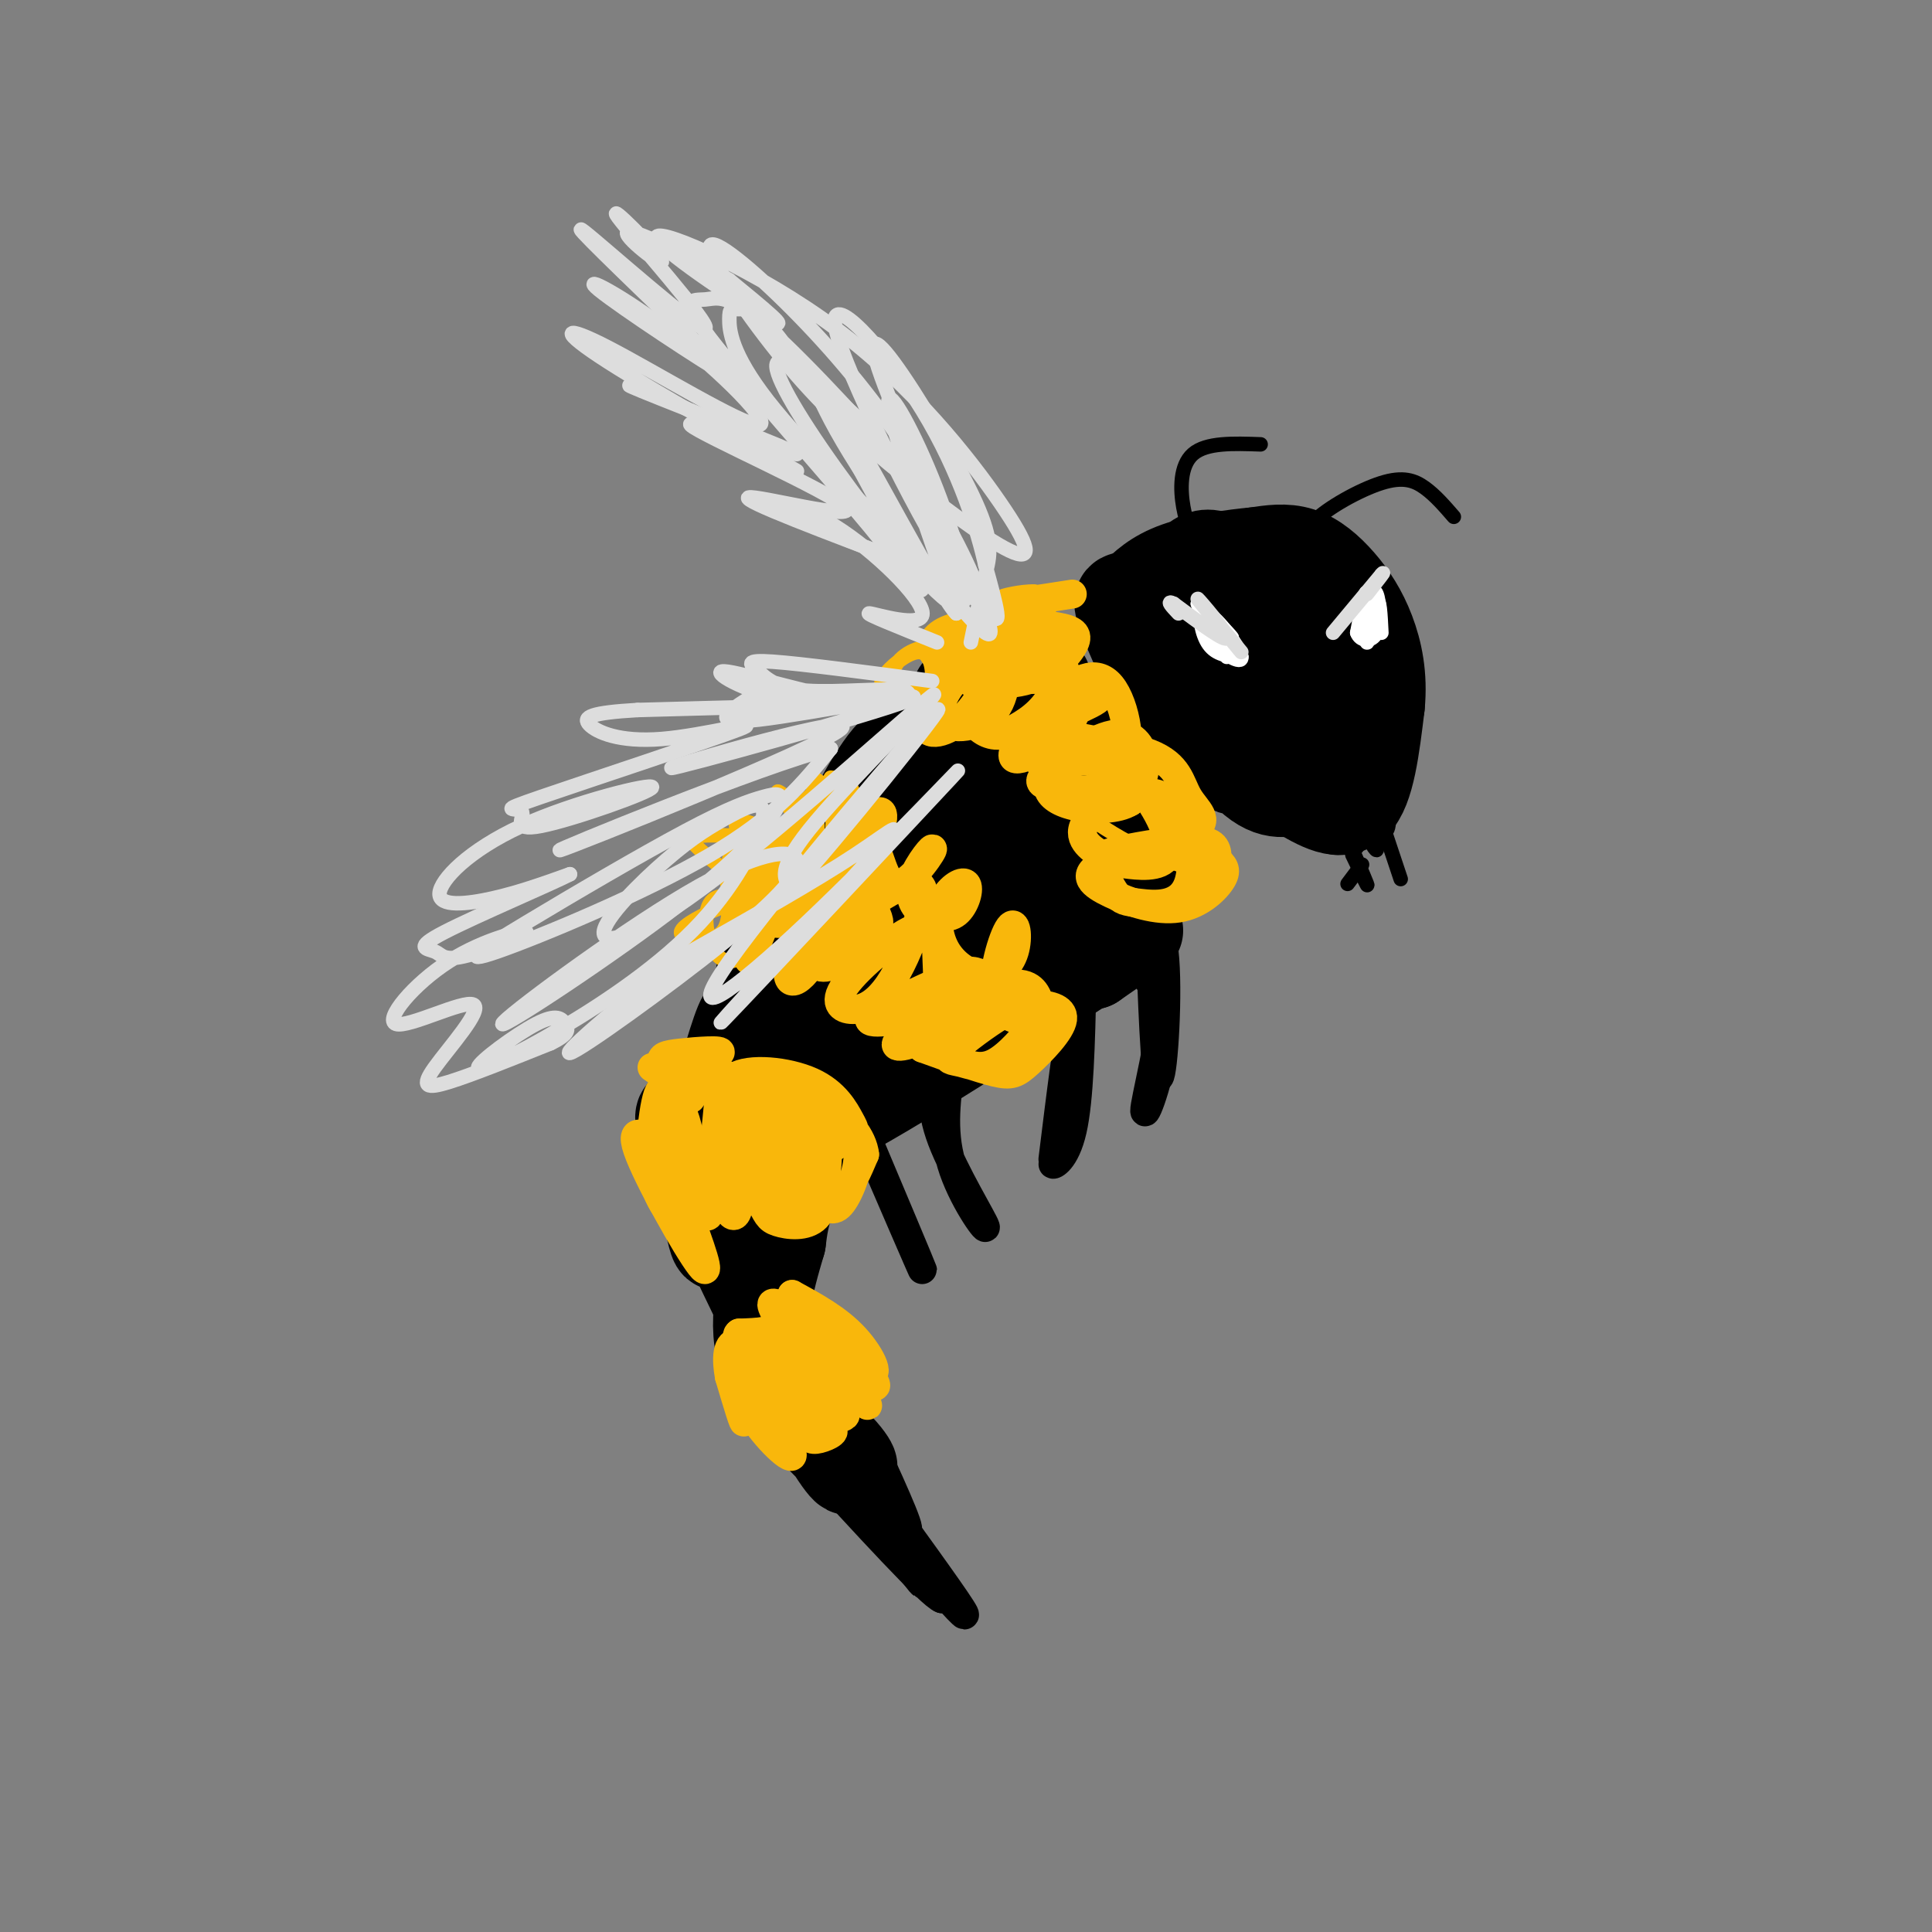 <svg viewBox='0 0 400 400' version='1.1' xmlns='http://www.w3.org/2000/svg' xmlns:xlink='http://www.w3.org/1999/xlink'><rect x="0" y="0" width="400" height="400" fill="#808080" stroke="none"/><g fill='none' stroke='rgb(0,0,0)' stroke-width='20' stroke-linecap='round' stroke-linejoin='round'><path d='M279,147c0.422,-7.724 0.845,-15.448 0,-19c-0.845,-3.552 -2.956,-2.931 -5,-1c-2.044,1.931 -4.019,5.171 -5,10c-0.981,4.829 -0.968,11.248 0,14c0.968,2.752 2.889,1.837 5,0c2.111,-1.837 4.411,-4.595 5,-9c0.589,-4.405 -0.534,-10.455 -3,-15c-2.466,-4.545 -6.276,-7.584 -9,-7c-2.724,0.584 -4.362,4.792 -6,9'/><path d='M261,129c-1.730,4.778 -3.056,12.222 -2,17c1.056,4.778 4.493,6.891 7,7c2.507,0.109 4.084,-1.784 5,-4c0.916,-2.216 1.172,-4.754 -3,-9c-4.172,-4.246 -12.773,-10.201 -18,-14c-5.227,-3.799 -7.082,-5.441 -4,1c3.082,6.441 11.099,20.965 15,27c3.901,6.035 3.686,3.581 4,1c0.314,-2.581 1.157,-5.291 2,-8'/><path d='M267,147c-1.608,-7.053 -6.627,-20.684 -11,-27c-4.373,-6.316 -8.100,-5.316 -10,-1c-1.900,4.316 -1.971,11.947 0,19c1.971,7.053 5.986,13.526 10,20'/><path d='M256,158c0.150,2.389 -4.475,-1.638 -9,-9c-4.525,-7.362 -8.949,-18.059 -7,-16c1.949,2.059 10.271,16.874 16,24c5.729,7.126 8.864,6.563 12,6'/><path d='M268,163c4.311,2.489 9.089,5.711 12,3c2.911,-2.711 3.956,-11.356 5,-20'/><path d='M285,146c0.585,-5.981 -0.451,-10.933 -2,-15c-1.549,-4.067 -3.609,-7.249 -6,-10c-2.391,-2.751 -5.112,-5.072 -8,-6c-2.888,-0.928 -5.944,-0.464 -9,0'/><path d='M260,115c-4.556,0.400 -11.444,1.400 -16,3c-4.556,1.600 -6.778,3.800 -9,6'/><path d='M235,124c-2.238,0.655 -3.333,-0.708 -2,3c1.333,3.708 5.095,12.488 9,18c3.905,5.512 7.952,7.756 12,10'/><path d='M254,155c5.833,3.667 14.417,7.833 23,12'/><path d='M236,175c-4.172,5.829 -8.344,11.659 -8,13c0.344,1.341 5.206,-1.805 8,-5c2.794,-3.195 3.522,-6.437 3,-8c-0.522,-1.563 -2.292,-1.447 -3,0c-0.708,1.447 -0.354,4.223 0,7'/><path d='M236,182c-0.161,2.490 -0.564,5.216 -4,7c-3.436,1.784 -9.904,2.627 -8,0c1.904,-2.627 12.180,-8.725 14,-13c1.820,-4.275 -4.818,-6.728 -9,-7c-4.182,-0.272 -5.909,1.637 -7,4c-1.091,2.363 -1.545,5.182 -2,8'/><path d='M220,181c1.354,0.399 5.740,-2.605 10,-6c4.260,-3.395 8.393,-7.182 0,-10c-8.393,-2.818 -29.312,-4.667 -33,-5c-3.688,-0.333 9.854,0.850 16,0c6.146,-0.850 4.895,-3.733 1,-5c-3.895,-1.267 -10.433,-0.918 -12,0c-1.567,0.918 1.838,2.405 5,2c3.162,-0.405 6.081,-2.703 9,-5'/><path d='M216,152c2.963,-2.221 5.871,-5.272 2,-6c-3.871,-0.728 -14.522,0.867 -14,0c0.522,-0.867 12.218,-4.195 12,-5c-0.218,-0.805 -12.348,0.913 -16,2c-3.652,1.087 1.174,1.544 6,2'/><path d='M206,145c-1.491,0.968 -8.217,2.387 -16,11c-7.783,8.613 -16.621,24.418 -17,27c-0.379,2.582 7.703,-8.061 12,-15c4.297,-6.939 4.811,-10.176 4,-12c-0.811,-1.824 -2.946,-2.235 -8,6c-5.054,8.235 -13.027,25.118 -21,42'/><path d='M160,204c-1.401,2.756 5.597,-11.356 7,-18c1.403,-6.644 -2.789,-5.822 -6,4c-3.211,9.822 -5.441,28.644 -6,32c-0.559,3.356 0.555,-8.756 0,-11c-0.555,-2.244 -2.777,5.378 -5,13'/><path d='M150,224c-0.780,10.646 -0.230,30.761 -1,33c-0.770,2.239 -2.861,-13.397 -5,-21c-2.139,-7.603 -4.325,-7.172 0,4c4.325,11.172 15.163,33.086 26,55'/><path d='M170,295c5.845,10.702 7.458,9.958 4,6c-3.458,-3.958 -11.988,-11.131 -15,-19c-3.012,-7.869 -0.506,-16.435 2,-25'/><path d='M161,257c0.738,-6.155 1.583,-9.042 6,-17c4.417,-7.958 12.405,-20.988 21,-30c8.595,-9.012 17.798,-14.006 27,-19'/><path d='M215,191c7.354,-5.094 12.239,-8.330 5,-4c-7.239,4.330 -26.603,16.227 -35,22c-8.397,5.773 -5.828,5.424 -10,11c-4.172,5.576 -15.085,17.078 -4,12c11.085,-5.078 44.167,-26.737 57,-35c12.833,-8.263 5.416,-3.132 -2,2'/><path d='M226,199c-7.485,2.207 -25.197,6.724 -37,13c-11.803,6.276 -17.697,14.311 -22,18c-4.303,3.689 -7.015,3.033 0,-4c7.015,-7.033 23.758,-20.443 33,-29c9.242,-8.557 10.982,-12.263 10,-14c-0.982,-1.737 -4.688,-1.506 -14,4c-9.312,5.506 -24.232,16.287 -25,16c-0.768,-0.287 12.616,-11.644 26,-23'/><path d='M197,180c6.800,-5.311 10.800,-7.089 5,-5c-5.800,2.089 -21.400,8.044 -37,14'/><path d='M185,159c5.882,3.400 11.765,6.801 16,5c4.235,-1.801 6.823,-8.803 6,-9c-0.823,-0.197 -5.056,6.411 -7,12c-1.944,5.589 -1.600,10.159 4,7c5.600,-3.159 16.457,-14.045 13,-11c-3.457,3.045 -21.229,20.023 -39,37'/><path d='M178,200c-10.838,10.517 -18.433,18.309 -18,20c0.433,1.691 8.895,-2.721 15,-9c6.105,-6.279 9.853,-14.427 11,-19c1.147,-4.573 -0.305,-5.571 -3,-4c-2.695,1.571 -6.631,5.711 -10,9c-3.369,3.289 -6.171,5.727 -2,3c4.171,-2.727 15.315,-10.619 24,-19c8.685,-8.381 14.910,-17.252 17,-20c2.090,-2.748 0.045,0.626 -2,4'/><path d='M210,165c0.573,-1.350 3.004,-6.725 6,-8c2.996,-1.275 6.557,1.551 7,3c0.443,1.449 -2.232,1.523 -3,-1c-0.768,-2.523 0.370,-7.641 2,-7c1.630,0.641 3.751,7.040 4,9c0.249,1.960 -1.376,-0.520 -3,-3'/></g>
<g fill='none' stroke='rgb(0,0,0)' stroke-width='6' stroke-linecap='round' stroke-linejoin='round'><path d='M238,191c0.577,16.268 1.155,32.536 2,32c0.845,-0.536 1.958,-17.875 1,-26c-0.958,-8.125 -3.988,-7.036 -5,-6c-1.012,1.036 -0.006,2.018 1,3'/><path d='M237,194c1.389,1.523 4.362,3.831 4,12c-0.362,8.169 -4.059,22.199 -4,24c0.059,1.801 3.874,-8.628 4,-16c0.126,-7.372 -3.437,-11.686 -7,-16'/><path d='M224,204c-0.274,11.810 -0.548,23.619 -2,30c-1.452,6.381 -4.083,7.333 -4,7c0.083,-0.333 2.881,-1.952 4,-7c1.119,-5.048 0.560,-13.524 0,-22'/><path d='M222,212c-0.667,1.000 -2.333,14.500 -4,28'/><path d='M197,220c-1.054,6.958 -2.107,13.917 0,21c2.107,7.083 7.375,14.292 7,13c-0.375,-1.292 -6.393,-11.083 -9,-18c-2.607,-6.917 -1.804,-10.958 -1,-15'/><path d='M178,233c6.500,15.083 13.000,30.167 13,30c0.000,-0.167 -6.500,-15.583 -13,-31'/><path d='M181,300c4.444,9.756 8.889,19.511 6,16c-2.889,-3.511 -13.111,-20.289 -14,-22c-0.889,-1.711 7.556,11.644 16,25'/><path d='M189,319c-1.548,-0.798 -13.417,-15.292 -14,-15c-0.583,0.292 10.119,15.369 14,21c3.881,5.631 0.940,1.815 -2,-2'/><path d='M187,323c-5.822,-7.067 -19.378,-23.733 -20,-25c-0.622,-1.267 11.689,12.867 24,27'/><path d='M191,325c6.400,7.222 10.400,11.778 8,8c-2.400,-3.778 -11.200,-15.889 -20,-28'/><path d='M179,305c-0.667,-0.333 7.667,12.833 16,26'/><path d='M195,331c-2.167,-0.667 -15.583,-15.333 -29,-30'/></g>
<g fill='none' stroke='rgb(249,183,11)' stroke-width='6' stroke-linecap='round' stroke-linejoin='round'><path d='M167,296c0.185,1.095 0.370,2.190 2,2c1.630,-0.190 4.705,-1.664 3,-2c-1.705,-0.336 -8.189,0.467 -7,0c1.189,-0.467 10.051,-2.203 10,-3c-0.051,-0.797 -9.015,-0.656 -11,-1c-1.985,-0.344 3.007,-1.172 8,-2'/><path d='M172,290c-1.461,-1.054 -9.114,-2.688 -11,-2c-1.886,0.688 1.995,3.698 6,4c4.005,0.302 8.135,-2.105 5,-3c-3.135,-0.895 -13.536,-0.280 -15,1c-1.464,1.280 6.010,3.223 8,4c1.990,0.777 -1.505,0.389 -5,0'/><path d='M160,294c-2.577,-2.517 -6.520,-8.808 -5,-7c1.520,1.808 8.501,11.717 9,14c0.499,2.283 -5.485,-3.058 -9,-9c-3.515,-5.942 -4.562,-12.484 -4,-11c0.562,1.484 2.732,10.996 3,13c0.268,2.004 -1.366,-3.498 -3,-9'/><path d='M151,285c-0.629,-3.407 -0.701,-7.425 2,-7c2.701,0.425 8.177,5.294 9,7c0.823,1.706 -3.006,0.249 -5,-1c-1.994,-1.249 -2.152,-2.291 0,-4c2.152,-1.709 6.613,-4.086 8,-3c1.387,1.086 -0.299,5.634 -2,7c-1.701,1.366 -3.417,-0.449 -4,-2c-0.583,-1.551 -0.033,-2.838 2,-4c2.033,-1.162 5.547,-2.197 8,-2c2.453,0.197 3.844,1.628 4,3c0.156,1.372 -0.922,2.686 -2,4'/><path d='M171,283c-2.265,0.978 -6.928,1.424 -9,1c-2.072,-0.424 -1.552,-1.718 0,-4c1.552,-2.282 4.135,-5.554 7,-4c2.865,1.554 6.011,7.933 6,11c-0.011,3.067 -3.178,2.822 -5,-1c-1.822,-3.822 -2.298,-11.221 0,-10c2.298,1.221 7.371,11.063 9,14c1.629,2.937 -0.185,-1.032 -2,-5'/><path d='M177,285c-2.001,-3.740 -6.002,-10.591 -4,-9c2.002,1.591 10.009,11.625 8,11c-2.009,-0.625 -14.033,-11.910 -15,-13c-0.967,-1.090 9.124,8.014 13,10c3.876,1.986 1.536,-3.147 -2,-7c-3.536,-3.853 -8.268,-6.427 -13,-9'/><path d='M164,268c0.780,0.841 9.230,7.442 9,8c-0.230,0.558 -9.139,-4.927 -12,-6c-2.861,-1.073 0.325,2.265 0,4c-0.325,1.735 -4.163,1.868 -8,2'/><path d='M153,276c-1.000,0.667 0.500,1.333 2,2'/><path d='M142,250c2.863,7.750 5.726,15.500 3,12c-2.726,-3.500 -11.042,-18.250 -13,-24c-1.958,-5.750 2.440,-2.500 5,0c2.560,2.500 3.280,4.250 4,6'/><path d='M141,244c1.013,2.990 1.546,7.466 0,8c-1.546,0.534 -5.172,-2.874 -6,-10c-0.828,-7.126 1.140,-17.970 2,-16c0.860,1.970 0.612,16.755 1,17c0.388,0.245 1.412,-14.049 3,-13c1.588,1.049 3.739,17.443 5,21c1.261,3.557 1.630,-5.721 2,-15'/><path d='M148,236c0.606,-5.483 1.123,-11.690 1,-10c-0.123,1.690 -0.884,11.278 0,18c0.884,6.722 3.414,10.578 4,5c0.586,-5.578 -0.772,-20.589 -2,-25c-1.228,-4.411 -2.327,1.780 -1,8c1.327,6.220 5.082,12.470 7,16c1.918,3.530 2.001,4.340 4,5c1.999,0.660 5.914,1.168 8,-1c2.086,-2.168 2.343,-7.014 0,-12c-2.343,-4.986 -7.285,-10.112 -10,-11c-2.715,-0.888 -3.204,2.460 -3,5c0.204,2.540 1.102,4.270 2,6'/><path d='M158,240c1.669,4.743 4.840,13.600 8,13c3.160,-0.600 6.307,-10.658 5,-17c-1.307,-6.342 -7.069,-8.967 -10,-9c-2.931,-0.033 -3.032,2.525 -1,7c2.032,4.475 6.196,10.865 9,14c2.804,3.135 4.248,3.014 6,0c1.752,-3.014 3.812,-8.921 2,-13c-1.812,-4.079 -7.496,-6.330 -10,-3c-2.504,3.330 -1.828,12.243 0,16c1.828,3.757 4.808,2.359 7,0c2.192,-2.359 3.596,-5.680 5,-9'/><path d='M179,239c-0.351,-3.484 -3.730,-7.694 -7,-9c-3.270,-1.306 -6.431,0.292 -8,3c-1.569,2.708 -1.544,6.525 1,7c2.544,0.475 7.609,-2.391 10,-4c2.391,-1.609 2.108,-1.962 1,-4c-1.108,-2.038 -3.041,-5.761 -8,-8c-4.959,-2.239 -12.943,-2.995 -16,-1c-3.057,1.995 -1.187,6.739 2,9c3.187,2.261 7.689,2.039 10,2c2.311,-0.039 2.430,0.105 3,-1c0.570,-1.105 1.591,-3.459 -2,-5c-3.591,-1.541 -11.796,-2.271 -20,-3'/><path d='M145,225c0.390,-0.633 11.367,-0.717 11,-1c-0.367,-0.283 -12.076,-0.767 -14,-2c-1.924,-1.233 5.938,-3.217 7,-4c1.062,-0.783 -4.676,-0.365 -8,0c-3.324,0.365 -4.236,0.676 -4,2c0.236,1.324 1.618,3.662 3,6'/><path d='M140,226c1.489,1.422 3.711,1.978 3,1c-0.711,-0.978 -4.356,-3.489 -8,-6'/><path d='M158,188c-2.137,7.111 -4.274,14.221 -2,9c2.274,-5.221 8.958,-22.774 11,-26c2.042,-3.226 -0.560,7.875 -2,14c-1.440,6.125 -1.720,7.274 -2,4c-0.280,-3.274 -0.561,-10.971 1,-16c1.561,-5.029 4.965,-7.389 7,-9c2.035,-1.611 2.702,-2.472 4,0c1.298,2.472 3.228,8.278 2,13c-1.228,4.722 -5.614,8.361 -10,12'/><path d='M167,189c-2.870,1.121 -5.043,-2.077 -4,-8c1.043,-5.923 5.304,-14.573 8,-16c2.696,-1.427 3.827,4.367 2,12c-1.827,7.633 -6.614,17.103 -8,18c-1.386,0.897 0.628,-6.780 4,-13c3.372,-6.220 8.103,-10.984 11,-13c2.897,-2.016 3.961,-1.283 1,6c-2.961,7.283 -9.948,21.117 -14,26c-4.052,4.883 -5.168,0.815 -2,-6c3.168,-6.815 10.619,-16.376 14,-18c3.381,-1.624 2.690,4.688 2,11'/><path d='M181,188c0.769,2.386 1.692,2.851 0,5c-1.692,2.149 -5.997,5.981 -9,7c-3.003,1.019 -4.702,-0.776 -1,-5c3.702,-4.224 12.806,-10.878 17,-12c4.194,-1.122 3.478,3.289 2,8c-1.478,4.711 -3.717,9.722 -6,13c-2.283,3.278 -4.609,4.824 -7,5c-2.391,0.176 -4.848,-1.018 -2,-5c2.848,-3.982 11.001,-10.752 15,-12c3.999,-1.248 3.845,3.026 4,7c0.155,3.974 0.619,7.647 -3,10c-3.619,2.353 -11.320,3.387 -11,2c0.320,-1.387 8.660,-5.193 17,-9'/><path d='M197,202c3.838,-1.548 4.932,-0.916 7,0c2.068,0.916 5.111,2.118 2,5c-3.111,2.882 -12.376,7.445 -17,9c-4.624,1.555 -4.608,0.103 0,-3c4.608,-3.103 13.808,-7.858 19,-9c5.192,-1.142 6.375,1.329 7,3c0.625,1.671 0.693,2.544 -1,5c-1.693,2.456 -5.146,6.496 -8,8c-2.854,1.504 -5.108,0.473 -7,0c-1.892,-0.473 -3.423,-0.387 -2,-2c1.423,-1.613 5.799,-4.926 9,-7c3.201,-2.074 5.225,-2.909 8,-3c2.775,-0.091 6.301,0.563 6,3c-0.301,2.437 -4.427,6.656 -7,9c-2.573,2.344 -3.592,2.813 -7,2c-3.408,-0.813 -9.204,-2.906 -15,-5'/><path d='M191,217c0.167,-3.831 8.086,-10.907 13,-13c4.914,-2.093 6.823,0.798 8,3c1.177,2.202 1.621,3.714 0,4c-1.621,0.286 -5.306,-0.655 -6,-5c-0.694,-4.345 1.602,-12.092 3,-14c1.398,-1.908 1.897,2.025 1,5c-0.897,2.975 -3.188,4.991 -6,5c-2.812,0.009 -6.143,-1.989 -8,-5c-1.857,-3.011 -2.240,-7.034 -1,-10c1.240,-2.966 4.103,-4.876 5,-4c0.897,0.876 -0.172,4.536 -2,6c-1.828,1.464 -4.414,0.732 -7,0'/><path d='M191,189c-1.894,-1.049 -3.128,-3.673 -2,-7c1.128,-3.327 4.617,-7.357 4,-6c-0.617,1.357 -5.341,8.102 -8,7c-2.659,-1.102 -3.254,-10.049 -6,-10c-2.746,0.049 -7.643,9.096 -10,9c-2.357,-0.096 -2.173,-9.333 -4,-9c-1.827,0.333 -5.665,10.238 -8,14c-2.335,3.762 -3.168,1.381 -4,-1'/><path d='M153,186c-1.037,-1.928 -1.628,-6.250 0,-9c1.628,-2.750 5.475,-3.930 8,-1c2.525,2.930 3.729,9.970 3,13c-0.729,3.030 -3.391,2.049 -5,2c-1.609,-0.049 -2.164,0.833 -2,-3c0.164,-3.833 1.047,-12.381 1,-14c-0.047,-1.619 -1.023,3.690 -2,9'/><path d='M204,140c1.336,-1.968 2.672,-3.937 2,-2c-0.672,1.937 -3.353,7.779 -7,11c-3.647,3.221 -8.261,3.823 -7,0c1.261,-3.823 8.398,-12.069 12,-16c3.602,-3.931 3.668,-3.546 4,0c0.332,3.546 0.928,10.254 -2,14c-2.928,3.746 -9.381,4.531 -11,2c-1.619,-2.531 1.597,-8.380 7,-12c5.403,-3.620 12.993,-5.013 16,-3c3.007,2.013 1.431,7.432 -1,11c-2.431,3.568 -5.715,5.284 -9,7'/><path d='M208,152c-2.688,0.808 -4.910,-0.671 -6,-2c-1.090,-1.329 -1.050,-2.509 2,-5c3.050,-2.491 9.111,-6.292 12,-8c2.889,-1.708 2.606,-1.322 4,1c1.394,2.322 4.464,6.582 2,11c-2.464,4.418 -10.461,8.996 -12,8c-1.539,-0.996 3.381,-7.566 8,-12c4.619,-4.434 8.937,-6.732 12,-3c3.063,3.732 4.873,13.493 2,18c-2.873,4.507 -10.427,3.760 -14,3c-3.573,-0.760 -3.164,-1.534 0,-4c3.164,-2.466 9.083,-6.626 13,-7c3.917,-0.374 5.834,3.036 6,6c0.166,2.964 -1.417,5.482 -3,8'/><path d='M234,166c-2.551,1.629 -7.428,1.701 -11,1c-3.572,-0.701 -5.838,-2.177 -6,-4c-0.162,-1.823 1.780,-3.994 5,-5c3.220,-1.006 7.717,-0.847 12,3c4.283,3.847 8.353,11.381 8,15c-0.353,3.619 -5.129,3.325 -8,3c-2.871,-0.325 -3.836,-0.679 -6,-2c-2.164,-1.321 -5.527,-3.610 -3,-7c2.527,-3.390 10.943,-7.881 16,-5c5.057,2.881 6.756,13.135 5,18c-1.756,4.865 -6.968,4.341 -10,4c-3.032,-0.341 -3.884,-0.497 -5,-2c-1.116,-1.503 -2.495,-4.351 -3,-6c-0.505,-1.649 -0.136,-2.098 4,-3c4.136,-0.902 12.039,-2.258 16,-2c3.961,0.258 3.981,2.129 4,4'/><path d='M252,178c1.195,1.131 2.182,1.960 1,4c-1.182,2.040 -4.534,5.292 -9,6c-4.466,0.708 -10.048,-1.129 -14,-3c-3.952,-1.871 -6.275,-3.776 -2,-6c4.275,-2.224 15.146,-4.769 19,-7c3.854,-2.231 0.689,-4.150 -1,-7c-1.689,-2.850 -1.903,-6.631 -8,-9c-6.097,-2.369 -18.078,-3.326 -20,-5c-1.922,-1.674 6.213,-4.066 9,-6c2.787,-1.934 0.225,-3.410 -5,-4c-5.225,-0.590 -13.112,-0.295 -21,0'/><path d='M201,141c-1.353,0.365 5.765,1.276 11,0c5.235,-1.276 8.588,-4.741 10,-7c1.412,-2.259 0.885,-3.312 -2,-4c-2.885,-0.688 -8.127,-1.012 -13,-1c-4.873,0.012 -9.377,0.359 -12,2c-2.623,1.641 -3.364,4.575 1,6c4.364,1.425 13.834,1.342 18,0c4.166,-1.342 3.027,-3.944 2,-6c-1.027,-2.056 -1.944,-3.566 -6,-3c-4.056,0.566 -11.253,3.207 -13,5c-1.747,1.793 1.954,2.738 4,3c2.046,0.262 2.435,-0.160 5,-2c2.565,-1.840 7.304,-5.097 9,-7c1.696,-1.903 0.348,-2.451 -1,-3'/><path d='M214,124c-2.111,-0.156 -6.889,0.956 -6,1c0.889,0.044 7.444,-0.978 14,-2'/></g>
<g fill='none' stroke='rgb(249,183,11)' stroke-width='3' stroke-linecap='round' stroke-linejoin='round'><path d='M151,188c-0.262,2.503 -0.523,5.005 -3,6c-2.477,0.995 -7.169,0.482 -7,-1c0.169,-1.482 5.198,-3.934 8,-5c2.802,-1.066 3.376,-0.748 4,1c0.624,1.748 1.300,4.925 1,7c-0.300,2.075 -1.574,3.047 -3,3c-1.426,-0.047 -3.004,-1.112 -4,-4c-0.996,-2.888 -1.411,-7.597 1,-9c2.411,-1.403 7.646,0.500 7,-1c-0.646,-1.500 -7.174,-6.404 -10,-9c-2.826,-2.596 -1.950,-2.885 0,-3c1.950,-0.115 4.975,-0.058 8,0'/><path d='M153,173c3.290,0.607 7.515,2.124 9,4c1.485,1.876 0.231,4.109 -3,2c-3.231,-2.109 -8.438,-8.561 -6,-9c2.438,-0.439 12.521,5.134 14,4c1.479,-1.134 -5.645,-8.974 -6,-10c-0.355,-1.026 6.058,4.762 8,5c1.942,0.238 -0.588,-5.075 -1,-7c-0.412,-1.925 1.294,-0.463 3,1'/><path d='M171,163c1.489,2.111 3.711,6.889 4,7c0.289,0.111 -1.356,-4.444 -3,-9'/><path d='M193,142c-2.969,0.583 -5.939,1.167 -8,1c-2.061,-0.167 -3.215,-1.084 -2,-3c1.215,-1.916 4.798,-4.831 7,-5c2.202,-0.169 3.024,2.408 3,5c-0.024,2.592 -0.893,5.200 -3,5c-2.107,-0.200 -5.452,-3.208 -5,-6c0.452,-2.792 4.701,-5.369 8,-5c3.299,0.369 5.650,3.685 8,7'/><path d='M201,141c3.967,5.404 9.883,15.415 18,23c8.117,7.585 18.433,12.744 25,15c6.567,2.256 9.383,1.607 9,1c-0.383,-0.607 -3.967,-1.174 -5,-1c-1.033,0.174 0.483,1.087 2,2'/><path d='M250,181c0.333,0.333 0.167,0.167 0,0'/></g>
<g fill='none' stroke='rgb(255,255,255)' stroke-width='3' stroke-linecap='round' stroke-linejoin='round'><path d='M256,135c-2.917,-2.750 -5.833,-5.500 -6,-6c-0.167,-0.500 2.417,1.250 5,3'/><path d='M255,132c-0.333,-0.667 -3.667,-3.833 -7,-7'/><path d='M248,125c1.452,2.012 8.583,10.542 9,11c0.417,0.458 -5.881,-7.155 -8,-9c-2.119,-1.845 -0.060,2.077 2,6'/><path d='M251,133c2.073,2.239 6.257,4.837 6,3c-0.257,-1.837 -4.954,-8.110 -7,-9c-2.046,-0.890 -1.442,3.603 0,6c1.442,2.397 3.721,2.699 6,3'/><path d='M256,136c-1.111,-1.933 -6.889,-8.267 -8,-9c-1.111,-0.733 2.444,4.133 6,9'/><path d='M286,131c-0.185,-3.786 -0.369,-7.571 -1,-6c-0.631,1.571 -1.708,8.500 -2,8c-0.292,-0.500 0.202,-8.429 0,-10c-0.202,-1.571 -1.101,3.214 -2,8'/><path d='M281,131c0.571,1.738 3.000,2.083 4,0c1.000,-2.083 0.571,-6.595 0,-8c-0.571,-1.405 -1.286,0.298 -2,2'/></g>
<g fill='none' stroke='rgb(221,221,221)' stroke-width='3' stroke-linecap='round' stroke-linejoin='round'><path d='M201,133c1.029,-5.060 2.059,-10.120 3,-14c0.941,-3.880 1.794,-6.581 -2,-15c-3.794,-8.419 -12.233,-22.556 -17,-29c-4.767,-6.444 -5.860,-5.197 -1,7c4.860,12.197 15.674,35.342 20,43c4.326,7.658 2.163,-0.171 0,-8'/><path d='M204,117c-1.479,-6.626 -5.175,-19.192 -13,-32c-7.825,-12.808 -19.779,-25.857 -18,-17c1.779,8.857 17.291,39.622 23,48c5.709,8.378 1.614,-5.629 -3,-17c-4.614,-11.371 -9.747,-20.106 -9,-15c0.747,5.106 7.373,24.053 14,43'/><path d='M198,127c-3.194,-3.013 -18.180,-32.047 -25,-43c-6.820,-10.953 -5.476,-3.827 3,10c8.476,13.827 24.083,34.353 28,37c3.917,2.647 -3.857,-12.585 -10,-23c-6.143,-10.415 -10.654,-16.011 -17,-22c-6.346,-5.989 -14.526,-12.370 -16,-11c-1.474,1.370 3.760,10.491 12,22c8.240,11.509 19.488,25.406 24,28c4.512,2.594 2.289,-6.116 0,-12c-2.289,-5.884 -4.645,-8.942 -7,-12'/><path d='M190,101c-7.426,-8.983 -22.490,-25.442 -31,-33c-8.510,-7.558 -10.464,-6.215 -13,-6c-2.536,0.215 -5.653,-0.698 1,8c6.653,8.698 23.074,27.009 33,39c9.926,11.991 13.355,17.663 9,9c-4.355,-8.663 -16.493,-31.662 -24,-43c-7.507,-11.338 -10.382,-11.013 -12,-11c-1.618,0.013 -1.981,-0.284 -2,2c-0.019,2.284 0.304,7.148 8,17c7.696,9.852 22.764,24.691 32,33c9.236,8.309 12.639,10.088 11,5c-1.639,-5.088 -8.319,-17.044 -15,-29'/><path d='M187,92c-6.343,-9.760 -14.700,-19.660 -23,-28c-8.300,-8.340 -16.543,-15.119 -17,-13c-0.457,2.119 6.873,13.137 14,22c7.127,8.863 14.053,15.573 23,23c8.947,7.427 19.915,15.573 25,18c5.085,2.427 4.285,-0.863 -2,-10c-6.285,-9.137 -18.056,-24.119 -34,-36c-15.944,-11.881 -36.062,-20.660 -37,-19c-0.938,1.660 17.303,13.760 23,17c5.697,3.240 -1.152,-2.380 -8,-8'/><path d='M151,58c-6.677,-4.141 -19.369,-10.492 -21,-10c-1.631,0.492 7.798,7.828 7,6c-0.798,-1.828 -11.822,-12.820 -9,-9c2.822,3.820 19.491,22.452 18,23c-1.491,0.548 -21.140,-16.986 -25,-20c-3.860,-3.014 8.070,8.493 20,20'/><path d='M141,68c7.130,6.497 14.956,12.741 10,10c-4.956,-2.741 -22.695,-14.466 -27,-18c-4.305,-3.534 4.824,1.122 15,9c10.176,7.878 21.401,18.978 18,19c-3.401,0.022 -21.427,-11.035 -31,-16c-9.573,-4.965 -10.693,-3.837 0,3c10.693,6.837 33.198,19.382 38,22c4.802,2.618 -8.099,-4.691 -21,-12'/><path d='M143,85c-7.983,-3.728 -17.442,-7.049 -10,-4c7.442,3.049 31.784,12.469 32,13c0.216,0.531 -23.695,-7.827 -22,-6c1.695,1.827 28.995,13.838 32,17c3.005,3.162 -18.284,-2.525 -20,-2c-1.716,0.525 16.142,7.263 34,14'/><path d='M189,117c-0.310,0.077 -18.086,-6.731 -24,-10c-5.914,-3.269 0.033,-3.000 8,2c7.967,5.000 17.953,14.731 18,18c0.047,3.269 -9.844,0.077 -11,0c-1.156,-0.077 6.422,2.962 14,6'/><path d='M193,141c-13.472,-1.787 -26.944,-3.574 -33,-4c-6.056,-0.426 -4.697,0.509 -3,2c1.697,1.491 3.733,3.539 10,4c6.267,0.461 16.765,-0.666 20,0c3.235,0.666 -0.793,3.123 -10,2c-9.207,-1.123 -23.591,-5.827 -27,-6c-3.409,-0.173 4.159,4.184 13,6c8.841,1.816 18.955,1.090 14,1c-4.955,-0.090 -24.977,0.455 -45,1'/><path d='M132,147c-9.702,0.560 -11.455,1.461 -10,3c1.455,1.539 6.120,3.715 15,3c8.880,-0.715 21.977,-4.321 16,-2c-5.977,2.321 -31.027,10.569 -41,14c-9.973,3.431 -4.868,2.045 -4,3c0.868,0.955 -2.502,4.252 4,3c6.502,-1.252 22.875,-7.054 23,-8c0.125,-0.946 -15.997,2.963 -27,8c-11.003,5.037 -16.885,11.202 -17,14c-0.115,2.798 5.539,2.228 11,1c5.461,-1.228 10.731,-3.114 16,-5'/><path d='M118,181c-3.265,1.742 -19.428,8.597 -26,12c-6.572,3.403 -3.553,3.353 -2,4c1.553,0.647 1.641,1.992 6,1c4.359,-0.992 12.991,-4.319 13,-5c0.009,-0.681 -8.604,1.284 -16,6c-7.396,4.716 -13.576,12.184 -11,13c2.576,0.816 13.907,-5.018 16,-4c2.093,1.018 -5.052,8.890 -8,13c-2.948,4.110 -1.699,4.460 3,3c4.699,-1.460 12.850,-4.730 21,-8'/><path d='M114,216c4.053,-1.981 3.684,-2.935 3,-4c-0.684,-1.065 -1.683,-2.243 -6,0c-4.317,2.243 -11.952,7.907 -12,9c-0.048,1.093 7.492,-2.386 17,-8c9.508,-5.614 20.984,-13.365 29,-22c8.016,-8.635 12.573,-18.154 13,-22c0.427,-3.846 -3.275,-2.019 -7,0c-3.725,2.019 -7.474,4.229 -13,9c-5.526,4.771 -12.829,12.102 -13,15c-0.171,2.898 6.789,1.365 23,-11c16.211,-12.365 41.672,-35.560 45,-38c3.328,-2.440 -15.478,15.874 -24,26c-8.522,10.126 -6.761,12.063 -5,14'/><path d='M164,184c8.697,-9.302 32.940,-39.557 30,-37c-2.940,2.557 -33.061,37.925 -43,52c-9.939,14.075 0.305,6.855 16,-8c15.695,-14.855 36.841,-37.345 30,-30c-6.841,7.345 -41.669,44.525 -47,50c-5.331,5.475 18.834,-20.757 29,-32c10.166,-11.243 6.333,-7.498 -2,-2c-8.333,5.498 -21.167,12.749 -34,20'/><path d='M143,197c-12.574,8.977 -27.010,21.420 -25,21c2.010,-0.420 20.468,-13.702 32,-23c11.532,-9.298 16.140,-14.611 15,-17c-1.140,-2.389 -8.029,-1.854 -23,7c-14.971,8.854 -38.025,26.029 -38,27c0.025,0.971 23.129,-14.260 37,-25c13.871,-10.740 18.509,-16.988 20,-20c1.491,-3.012 -0.164,-2.788 -3,-2c-2.836,0.788 -6.854,2.139 -16,7c-9.146,4.861 -23.421,13.231 -33,19c-9.579,5.769 -14.464,8.938 -6,6c8.464,-2.938 30.275,-11.982 44,-20c13.725,-8.018 19.362,-15.009 25,-22'/><path d='M172,155c-13.154,3.067 -58.539,21.734 -56,21c2.539,-0.734 53.001,-20.871 58,-25c4.999,-4.129 -35.464,7.749 -35,8c0.464,0.251 41.856,-11.125 49,-14c7.144,-2.875 -19.959,2.750 -31,4c-11.041,1.250 -6.021,-1.875 -1,-5'/><path d='M257,135c-4.711,-5.689 -9.422,-11.378 -9,-11c0.422,0.378 5.978,6.822 6,8c0.022,1.178 -5.489,-2.911 -11,-7'/><path d='M243,125c-1.667,-0.833 -0.333,0.583 1,2'/><path d='M276,131c0.000,0.000 10.000,-12.000 10,-12'/><path d='M286,119c1.167,-1.333 -0.917,1.333 -3,4'/></g>
<g fill='none' stroke='rgb(0,0,0)' stroke-width='3' stroke-linecap='round' stroke-linejoin='round'><path d='M248,113c-1.178,-2.200 -2.356,-4.400 -3,-8c-0.644,-3.600 -0.756,-8.600 2,-11c2.756,-2.400 8.378,-2.200 14,-2'/><path d='M271,115c-0.929,-2.060 -1.857,-4.119 1,-7c2.857,-2.881 9.500,-6.583 14,-8c4.500,-1.417 6.857,-0.548 9,1c2.143,1.548 4.071,3.774 6,6'/><path d='M282,169c2.111,1.400 4.222,2.800 5,2c0.778,-0.800 0.222,-3.800 0,-4c-0.222,-0.200 -0.111,2.400 0,5'/><path d='M287,172c0.282,0.072 0.986,-2.249 0,-3c-0.986,-0.751 -3.662,0.067 -4,2c-0.338,1.933 1.662,4.982 2,5c0.338,0.018 -0.986,-2.995 -2,-3c-1.014,-0.005 -1.718,2.999 -3,3c-1.282,0.001 -3.141,-2.999 -5,-6'/><path d='M279,183c0.000,0.000 3.000,-4.000 3,-4'/><path d='M280,177c1.750,3.667 3.500,7.333 3,6c-0.500,-1.333 -3.250,-7.667 -6,-14'/><path d='M286,170c0.000,0.000 4.000,12.000 4,12'/></g>
</svg>